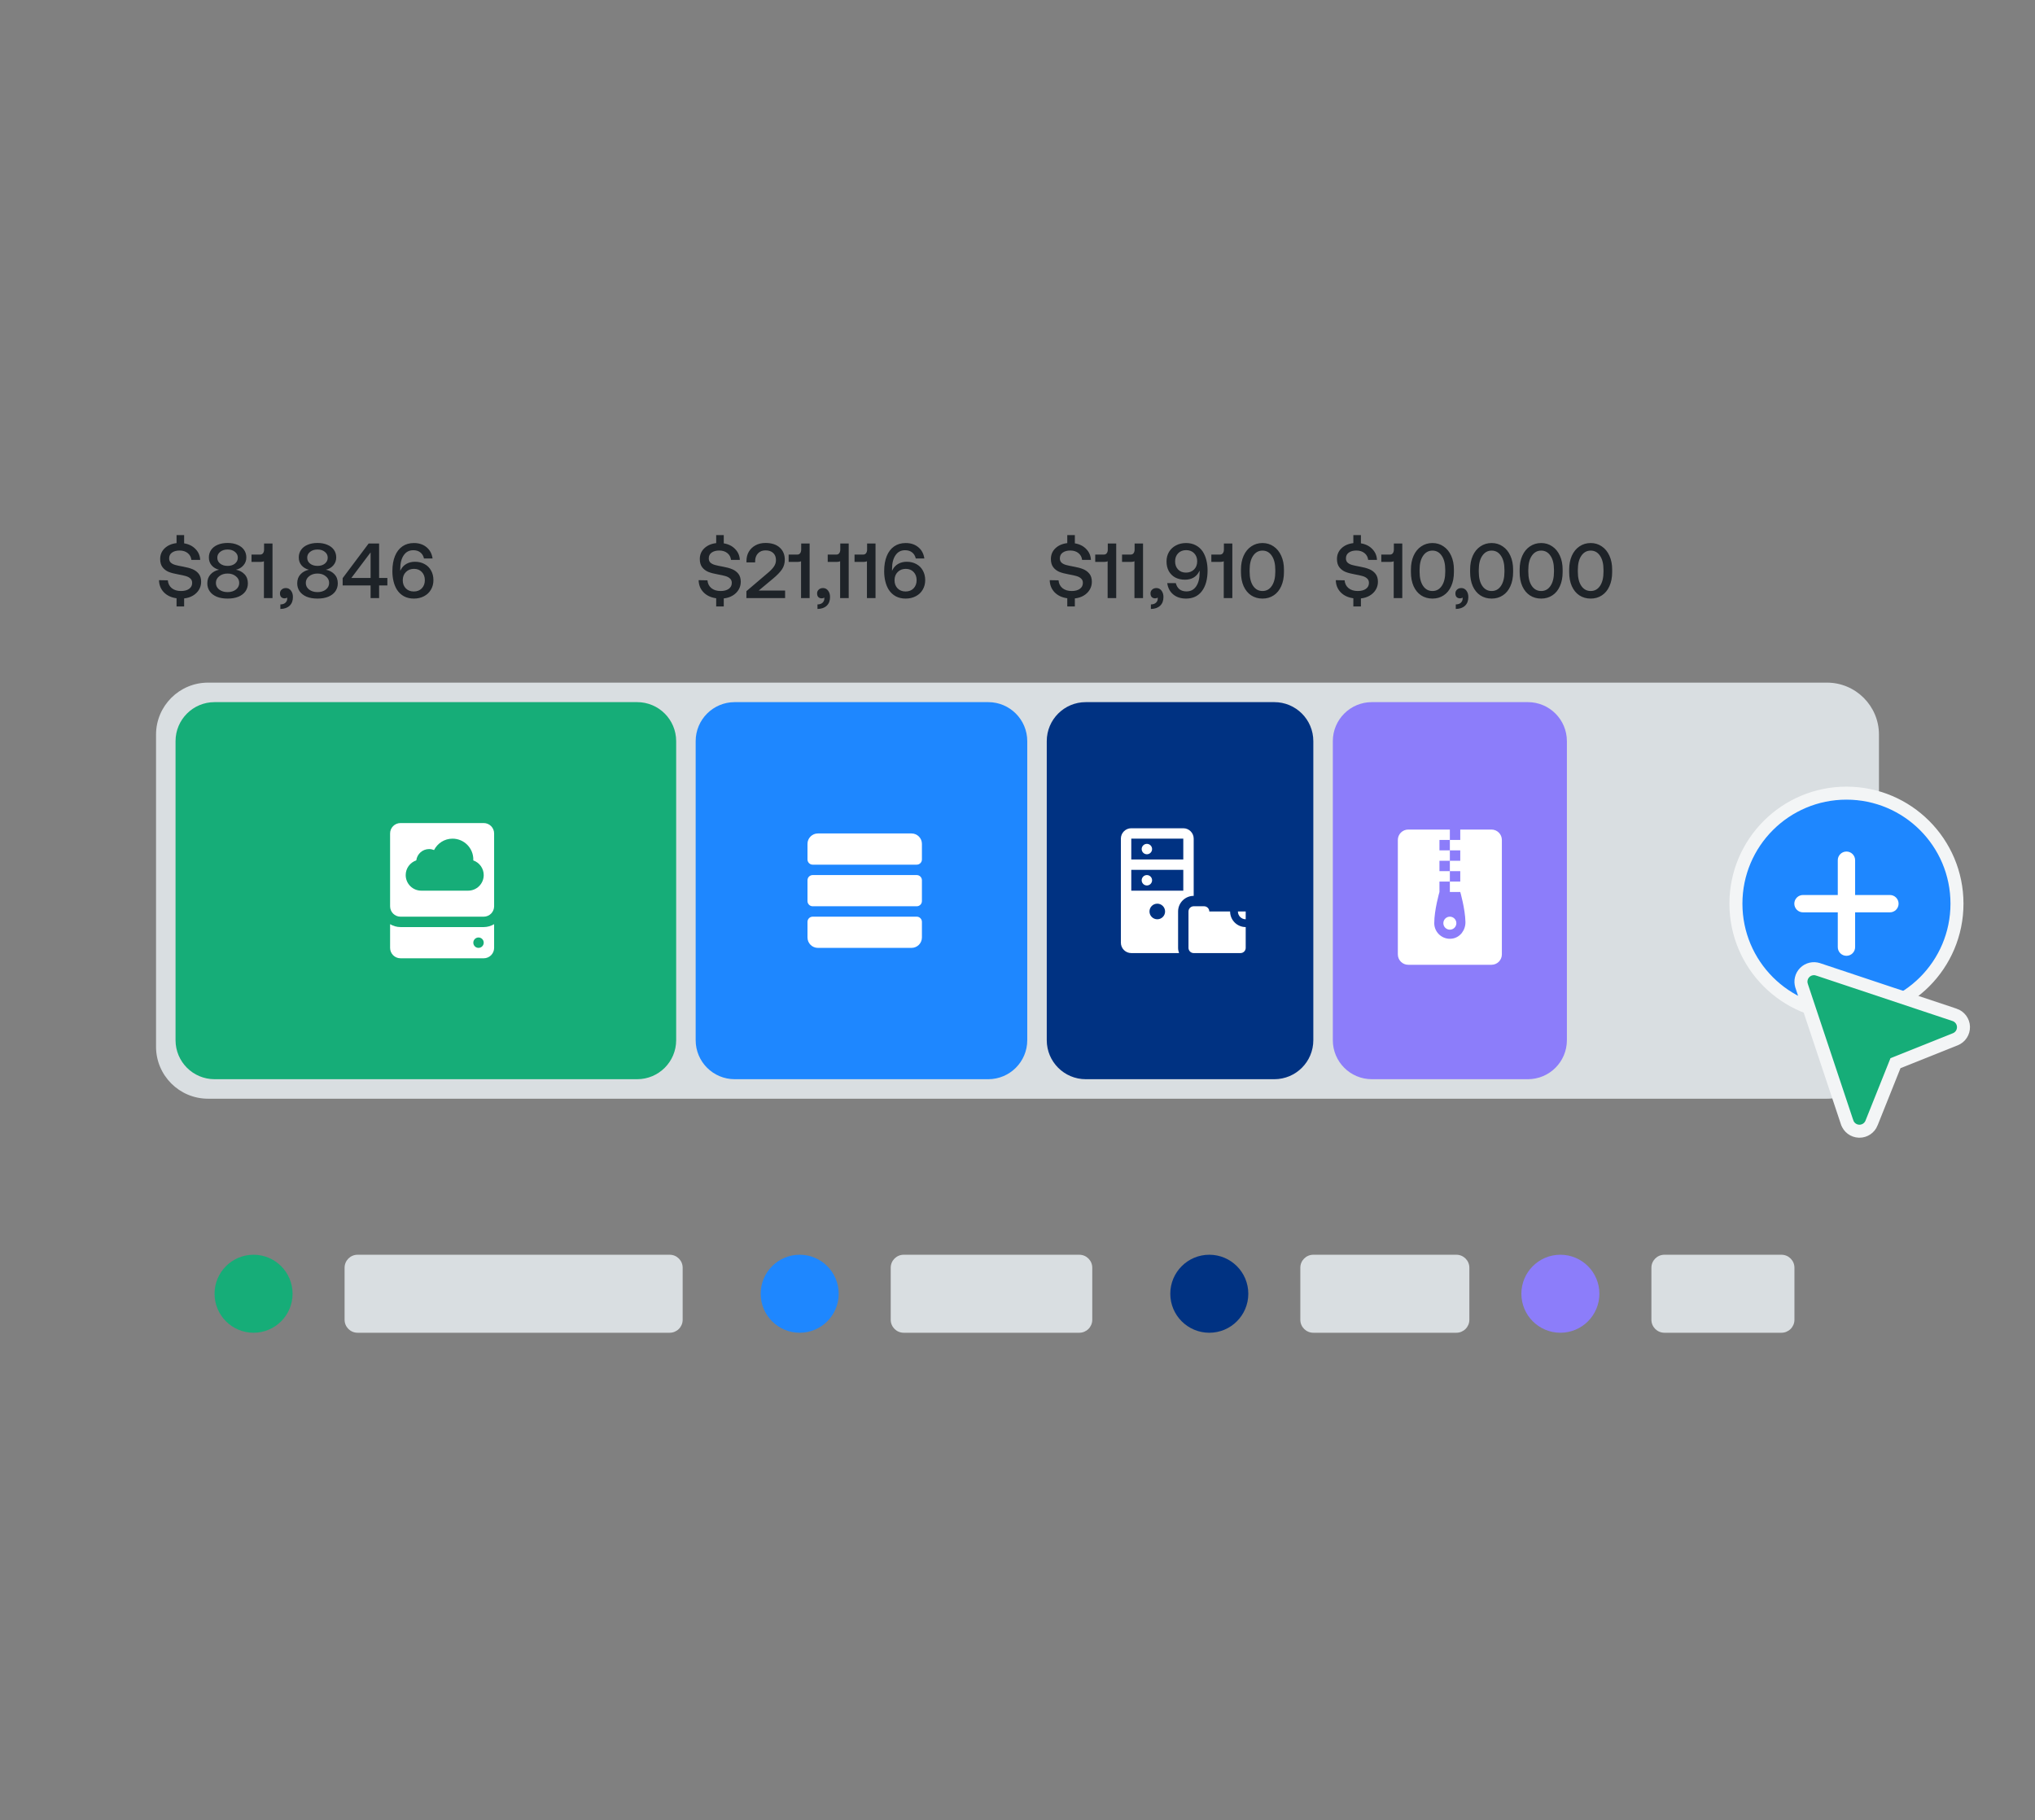 <svg width="313" height="280" viewBox="0 0 313 280" fill="none" xmlns="http://www.w3.org/2000/svg">
<rect x="0" y="0" width="313" height="280" fill="#808080" stroke="none"/>
<circle cx="39" cy="199" r="6" fill="#16AD78"/>
<path d="M53 195C53 193.895 53.895 193 55 193H103C104.105 193 105 193.895 105 195V203C105 204.105 104.105 205 103 205H55C53.895 205 53 204.105 53 203V195Z" fill="#D9DEE1"/>
<circle cx="123" cy="199" r="6" fill="#1E87FF"/>
<path d="M137 195C137 193.895 137.895 193 139 193H166C167.105 193 168 193.895 168 195V203C168 204.105 167.105 205 166 205H139C137.895 205 137 204.105 137 203V195Z" fill="#D9DEE1"/>
<circle cx="186" cy="199" r="6" fill="#003282"/>
<path d="M200 195C200 193.895 200.895 193 202 193H224C225.105 193 226 193.895 226 195V203C226 204.105 225.105 205 224 205H202C200.895 205 200 204.105 200 203V195Z" fill="#D9DEE1"/>
<circle cx="240" cy="199" r="6" fill="#8C7DFA"/>
<path d="M254 195C254 193.895 254.895 193 256 193H274C275.105 193 276 193.895 276 195V203C276 204.105 275.105 205 274 205H256C254.895 205 254 204.105 254 203V195Z" fill="#D9DEE1"/>
<path d="M24 113C24 108.582 27.582 105 32 105H281C285.418 105 289 108.582 289 113V161C289 165.418 285.418 169 281 169H32C27.582 169 24 165.418 24 161V113Z" fill="#D9DEE1"/>
<circle cx="284" cy="139" r="17" fill="#1E87FF" stroke="#F3F5F6" stroke-width="2"/>
<path d="M283.98 130.982C283.627 130.987 283.29 131.132 283.043 131.386C282.797 131.639 282.661 131.98 282.666 132.333V137.667H277.333C277.156 137.664 276.981 137.697 276.817 137.763C276.653 137.829 276.504 137.926 276.378 138.051C276.252 138.175 276.152 138.322 276.084 138.485C276.016 138.648 275.98 138.823 275.98 139C275.98 139.177 276.016 139.352 276.084 139.515C276.152 139.678 276.252 139.826 276.378 139.95C276.504 140.074 276.653 140.171 276.817 140.237C276.981 140.303 277.156 140.336 277.333 140.333H282.666V145.667C282.664 145.843 282.696 146.019 282.762 146.183C282.828 146.347 282.926 146.496 283.05 146.622C283.174 146.748 283.322 146.848 283.485 146.916C283.648 146.984 283.823 147.019 283.999 147.019C284.176 147.019 284.351 146.984 284.514 146.916C284.677 146.848 284.825 146.748 284.949 146.622C285.073 146.496 285.171 146.347 285.237 146.183C285.303 146.019 285.335 145.843 285.333 145.667V140.333H290.666C290.843 140.336 291.018 140.303 291.182 140.237C291.346 140.171 291.495 140.074 291.621 139.95C291.747 139.826 291.847 139.678 291.915 139.515C291.983 139.352 292.018 139.177 292.018 139C292.018 138.823 291.983 138.648 291.915 138.485C291.847 138.322 291.747 138.175 291.621 138.051C291.495 137.926 291.346 137.829 291.182 137.763C291.018 137.697 290.843 137.664 290.666 137.667H285.333V132.333C285.335 132.155 285.302 131.978 285.235 131.813C285.168 131.648 285.068 131.498 284.942 131.372C284.816 131.246 284.666 131.146 284.5 131.079C284.335 131.012 284.158 130.979 283.98 130.982Z" fill="white"/>
<path d="M300.633 156.102L300.632 156.102L279.633 149.102C279.633 149.102 279.633 149.102 279.632 149.102C279.632 149.102 279.632 149.102 279.632 149.102C278.912 148.862 278.12 149.051 277.586 149.586C277.05 150.122 276.864 150.914 277.102 151.631L277.102 151.631L277.102 151.632L284.102 172.632L284.103 172.633C284.366 173.421 285.089 173.965 285.919 173.998C285.962 174 285.995 174 285.999 174L286 174C286.816 174 287.551 173.504 287.857 172.745L287.857 172.743L291.539 163.539L300.743 159.857C301.524 159.545 302.023 158.779 302 157.942C301.975 157.102 301.427 156.368 300.633 156.102Z" fill="#16AD78" stroke="#F3F5F6" stroke-width="2"/>
<path d="M28.2 87.164C28.744 87.26 29.212 87.388 29.604 87.548C29.996 87.708 30.316 87.944 30.564 88.256C30.812 88.568 30.936 88.98 30.936 89.492C30.936 89.94 30.824 90.348 30.6 90.716C30.384 91.076 30.076 91.376 29.676 91.616C29.284 91.848 28.832 91.992 28.32 92.048V93.284H27.156V92.024C26.34 91.912 25.688 91.604 25.2 91.1C24.72 90.596 24.472 89.976 24.456 89.24L25.812 89.264C25.852 89.76 26.052 90.16 26.412 90.464C26.78 90.76 27.256 90.908 27.84 90.908C28.352 90.908 28.764 90.8 29.076 90.584C29.396 90.36 29.556 90.052 29.556 89.66C29.556 89.38 29.468 89.16 29.292 89C29.124 88.832 28.892 88.704 28.596 88.616C28.3 88.528 27.884 88.436 27.348 88.34C26.804 88.244 26.336 88.12 25.944 87.968C25.56 87.808 25.244 87.568 24.996 87.248C24.756 86.928 24.636 86.508 24.636 85.988C24.636 85.332 24.864 84.784 25.32 84.344C25.784 83.896 26.396 83.628 27.156 83.54V82.304H28.32V83.576C29.048 83.696 29.632 83.988 30.072 84.452C30.52 84.908 30.76 85.464 30.792 86.12H29.436C29.388 85.688 29.2 85.34 28.872 85.076C28.544 84.812 28.128 84.68 27.624 84.68C27.136 84.68 26.744 84.788 26.448 85.004C26.16 85.212 26.016 85.508 26.016 85.892C26.016 86.164 26.1 86.38 26.268 86.54C26.444 86.7 26.676 86.82 26.964 86.9C27.252 86.98 27.664 87.068 28.2 87.164ZM36.291 87.632C36.827 87.736 37.267 87.968 37.611 88.328C37.955 88.688 38.127 89.156 38.127 89.732C38.127 90.188 38.003 90.596 37.755 90.956C37.507 91.308 37.147 91.584 36.675 91.784C36.211 91.976 35.655 92.072 35.007 92.072C34.359 92.072 33.799 91.976 33.327 91.784C32.863 91.584 32.507 91.308 32.259 90.956C32.011 90.596 31.887 90.188 31.887 89.732C31.887 89.164 32.055 88.7 32.391 88.34C32.727 87.98 33.159 87.744 33.687 87.632C33.239 87.528 32.867 87.312 32.571 86.984C32.275 86.648 32.127 86.236 32.127 85.748C32.127 85.308 32.243 84.92 32.475 84.584C32.707 84.248 33.039 83.988 33.471 83.804C33.911 83.612 34.423 83.516 35.007 83.516C35.591 83.516 36.099 83.612 36.531 83.804C36.971 83.988 37.307 84.248 37.539 84.584C37.771 84.92 37.887 85.308 37.887 85.748C37.887 86.22 37.735 86.628 37.431 86.972C37.127 87.316 36.747 87.536 36.291 87.632ZM35.007 84.524C34.543 84.524 34.163 84.644 33.867 84.884C33.571 85.116 33.423 85.416 33.423 85.784C33.423 86.16 33.571 86.464 33.867 86.696C34.163 86.928 34.543 87.044 35.007 87.044C35.471 87.044 35.847 86.928 36.135 86.696C36.431 86.456 36.579 86.152 36.579 85.784C36.579 85.416 36.431 85.116 36.135 84.884C35.847 84.644 35.471 84.524 35.007 84.524ZM35.007 91.076C35.527 91.076 35.955 90.944 36.291 90.68C36.627 90.416 36.795 90.076 36.795 89.66C36.795 89.252 36.623 88.912 36.279 88.64C35.943 88.36 35.519 88.22 35.007 88.22C34.487 88.22 34.055 88.36 33.711 88.64C33.375 88.912 33.207 89.252 33.207 89.66C33.207 90.076 33.375 90.416 33.711 90.68C34.055 90.944 34.487 91.076 35.007 91.076ZM41.913 83.6V92H40.593V86.324C40.473 86.396 40.297 86.432 40.065 86.432H38.685V85.304H40.005C40.205 85.304 40.357 85.232 40.461 85.088C40.565 84.944 40.617 84.756 40.617 84.524V83.6H41.913ZM43.974 90.452C44.294 90.452 44.554 90.584 44.754 90.848C44.954 91.112 45.054 91.44 45.054 91.832C45.054 92.408 44.882 92.856 44.538 93.176C44.194 93.496 43.722 93.66 43.122 93.668V92.972C43.474 92.964 43.738 92.872 43.914 92.696C44.09 92.52 44.178 92.312 44.178 92.072C44.178 92 44.174 91.948 44.166 91.916C44.062 91.996 43.93 92.036 43.77 92.036C43.562 92.036 43.39 91.972 43.254 91.844C43.126 91.708 43.062 91.516 43.062 91.268C43.062 91.036 43.146 90.844 43.314 90.692C43.482 90.532 43.702 90.452 43.974 90.452ZM50.119 87.632C50.655 87.736 51.095 87.968 51.439 88.328C51.783 88.688 51.955 89.156 51.955 89.732C51.955 90.188 51.831 90.596 51.583 90.956C51.335 91.308 50.975 91.584 50.503 91.784C50.039 91.976 49.483 92.072 48.835 92.072C48.187 92.072 47.627 91.976 47.155 91.784C46.691 91.584 46.335 91.308 46.087 90.956C45.839 90.596 45.715 90.188 45.715 89.732C45.715 89.164 45.883 88.7 46.219 88.34C46.555 87.98 46.987 87.744 47.515 87.632C47.067 87.528 46.695 87.312 46.399 86.984C46.103 86.648 45.955 86.236 45.955 85.748C45.955 85.308 46.071 84.92 46.303 84.584C46.535 84.248 46.867 83.988 47.299 83.804C47.739 83.612 48.251 83.516 48.835 83.516C49.419 83.516 49.927 83.612 50.359 83.804C50.799 83.988 51.135 84.248 51.367 84.584C51.599 84.92 51.715 85.308 51.715 85.748C51.715 86.22 51.563 86.628 51.259 86.972C50.955 87.316 50.575 87.536 50.119 87.632ZM48.835 84.524C48.371 84.524 47.991 84.644 47.695 84.884C47.399 85.116 47.251 85.416 47.251 85.784C47.251 86.16 47.399 86.464 47.695 86.696C47.991 86.928 48.371 87.044 48.835 87.044C49.299 87.044 49.675 86.928 49.963 86.696C50.259 86.456 50.407 86.152 50.407 85.784C50.407 85.416 50.259 85.116 49.963 84.884C49.675 84.644 49.299 84.524 48.835 84.524ZM48.835 91.076C49.355 91.076 49.783 90.944 50.119 90.68C50.455 90.416 50.623 90.076 50.623 89.66C50.623 89.252 50.451 88.912 50.107 88.64C49.771 88.36 49.347 88.22 48.835 88.22C48.315 88.22 47.883 88.36 47.539 88.64C47.203 88.912 47.035 89.252 47.035 89.66C47.035 90.076 47.203 90.416 47.539 90.68C47.883 90.944 48.315 91.076 48.835 91.076ZM52.705 88.928L56.701 83.6H58.309V88.904H59.581V90.056H58.309V92H57.001V90.056H52.705V88.928ZM54.037 88.904H57.001V84.968L54.037 88.904ZM61.06 90.716C60.828 90.348 60.652 89.92 60.532 89.432C60.412 88.944 60.352 88.42 60.352 87.86C60.352 86.956 60.484 86.18 60.748 85.532C61.012 84.884 61.392 84.388 61.888 84.044C62.384 83.7 62.976 83.528 63.664 83.528C64.44 83.528 65.084 83.74 65.596 84.164C66.116 84.588 66.428 85.168 66.532 85.904H65.212C65.124 85.504 64.936 85.192 64.648 84.968C64.368 84.744 64.008 84.632 63.568 84.632C62.936 84.632 62.444 84.892 62.092 85.412C61.74 85.924 61.564 86.62 61.564 87.5V87.824C61.572 87.808 61.58 87.784 61.588 87.752C61.604 87.712 61.628 87.668 61.66 87.62C61.852 87.244 62.136 86.948 62.512 86.732C62.896 86.516 63.336 86.408 63.832 86.408C64.384 86.408 64.876 86.528 65.308 86.768C65.74 87 66.072 87.332 66.304 87.764C66.544 88.188 66.664 88.68 66.664 89.24C66.664 89.784 66.536 90.272 66.28 90.704C66.032 91.136 65.676 91.472 65.212 91.712C64.756 91.952 64.236 92.072 63.652 92.072C63.084 92.072 62.58 91.956 62.14 91.724C61.7 91.484 61.34 91.148 61.06 90.716ZM65.344 89.24C65.344 88.728 65.192 88.312 64.888 87.992C64.584 87.664 64.18 87.5 63.676 87.5C63.164 87.5 62.748 87.664 62.428 87.992C62.108 88.312 61.948 88.732 61.948 89.252C61.948 89.764 62.104 90.18 62.416 90.5C62.728 90.82 63.136 90.98 63.64 90.98C64.152 90.98 64.564 90.82 64.876 90.5C65.188 90.172 65.344 89.752 65.344 89.24Z" fill="#1E2328"/>
<path d="M111.2 87.164C111.744 87.26 112.212 87.388 112.604 87.548C112.996 87.708 113.316 87.944 113.564 88.256C113.812 88.568 113.936 88.98 113.936 89.492C113.936 89.94 113.824 90.348 113.6 90.716C113.384 91.076 113.076 91.376 112.676 91.616C112.284 91.848 111.832 91.992 111.32 92.048V93.284H110.156V92.024C109.34 91.912 108.688 91.604 108.2 91.1C107.72 90.596 107.472 89.976 107.456 89.24L108.812 89.264C108.852 89.76 109.052 90.16 109.412 90.464C109.78 90.76 110.256 90.908 110.84 90.908C111.352 90.908 111.764 90.8 112.076 90.584C112.396 90.36 112.556 90.052 112.556 89.66C112.556 89.38 112.468 89.16 112.292 89C112.124 88.832 111.892 88.704 111.596 88.616C111.3 88.528 110.884 88.436 110.348 88.34C109.804 88.244 109.336 88.12 108.944 87.968C108.56 87.808 108.244 87.568 107.996 87.248C107.756 86.928 107.636 86.508 107.636 85.988C107.636 85.332 107.864 84.784 108.32 84.344C108.784 83.896 109.396 83.628 110.156 83.54V82.304H111.32V83.576C112.048 83.696 112.632 83.988 113.072 84.452C113.52 84.908 113.76 85.464 113.792 86.12H112.436C112.388 85.688 112.2 85.34 111.872 85.076C111.544 84.812 111.128 84.68 110.624 84.68C110.136 84.68 109.744 84.788 109.448 85.004C109.16 85.212 109.016 85.508 109.016 85.892C109.016 86.164 109.1 86.38 109.268 86.54C109.444 86.7 109.676 86.82 109.964 86.9C110.252 86.98 110.664 87.068 111.2 87.164ZM118.031 88.184C118.471 87.824 118.799 87.488 119.015 87.176C119.239 86.864 119.351 86.524 119.351 86.156C119.351 85.684 119.207 85.316 118.919 85.052C118.631 84.788 118.239 84.656 117.743 84.656C117.263 84.656 116.875 84.812 116.579 85.124C116.291 85.428 116.147 85.836 116.147 86.348V86.504H114.815V86.276C114.815 85.748 114.935 85.276 115.175 84.86C115.423 84.444 115.767 84.116 116.207 83.876C116.647 83.636 117.159 83.516 117.743 83.516C118.679 83.516 119.407 83.752 119.927 84.224C120.447 84.688 120.707 85.312 120.707 86.096C120.707 86.664 120.559 87.164 120.263 87.596C119.967 88.02 119.523 88.48 118.931 88.976L116.699 90.836H120.755V92H114.803V90.932L118.031 88.184ZM124.527 83.6V92H123.207V86.324C123.087 86.396 122.911 86.432 122.679 86.432H121.299V85.304H122.619C122.819 85.304 122.971 85.232 123.075 85.088C123.179 84.944 123.231 84.756 123.231 84.524V83.6H124.527ZM126.588 90.452C126.908 90.452 127.168 90.584 127.368 90.848C127.568 91.112 127.668 91.44 127.668 91.832C127.668 92.408 127.496 92.856 127.152 93.176C126.808 93.496 126.336 93.66 125.736 93.668V92.972C126.088 92.964 126.352 92.872 126.528 92.696C126.704 92.52 126.792 92.312 126.792 92.072C126.792 92 126.788 91.948 126.78 91.916C126.676 91.996 126.544 92.036 126.384 92.036C126.176 92.036 126.004 91.972 125.868 91.844C125.74 91.708 125.676 91.516 125.676 91.268C125.676 91.036 125.76 90.844 125.928 90.692C126.096 90.532 126.316 90.452 126.588 90.452ZM130.538 83.6V92H129.218V86.324C129.098 86.396 128.922 86.432 128.69 86.432H127.31V85.304H128.63C128.83 85.304 128.982 85.232 129.086 85.088C129.19 84.944 129.242 84.756 129.242 84.524V83.6H130.538ZM134.663 83.6V92H133.343V86.324C133.223 86.396 133.047 86.432 132.815 86.432H131.435V85.304H132.755C132.955 85.304 133.107 85.232 133.211 85.088C133.315 84.944 133.367 84.756 133.367 84.524V83.6H134.663ZM136.7 90.716C136.468 90.348 136.292 89.92 136.172 89.432C136.052 88.944 135.992 88.42 135.992 87.86C135.992 86.956 136.124 86.18 136.388 85.532C136.652 84.884 137.032 84.388 137.528 84.044C138.024 83.7 138.616 83.528 139.304 83.528C140.08 83.528 140.724 83.74 141.236 84.164C141.756 84.588 142.068 85.168 142.172 85.904H140.852C140.764 85.504 140.576 85.192 140.288 84.968C140.008 84.744 139.648 84.632 139.208 84.632C138.576 84.632 138.084 84.892 137.732 85.412C137.38 85.924 137.204 86.62 137.204 87.5V87.824C137.212 87.808 137.22 87.784 137.228 87.752C137.244 87.712 137.268 87.668 137.3 87.62C137.492 87.244 137.776 86.948 138.152 86.732C138.536 86.516 138.976 86.408 139.472 86.408C140.024 86.408 140.516 86.528 140.948 86.768C141.38 87 141.712 87.332 141.944 87.764C142.184 88.188 142.304 88.68 142.304 89.24C142.304 89.784 142.176 90.272 141.92 90.704C141.672 91.136 141.316 91.472 140.852 91.712C140.396 91.952 139.876 92.072 139.292 92.072C138.724 92.072 138.22 91.956 137.78 91.724C137.34 91.484 136.98 91.148 136.7 90.716ZM140.984 89.24C140.984 88.728 140.832 88.312 140.528 87.992C140.224 87.664 139.82 87.5 139.316 87.5C138.804 87.5 138.388 87.664 138.068 87.992C137.748 88.312 137.588 88.732 137.588 89.252C137.588 89.764 137.744 90.18 138.056 90.5C138.368 90.82 138.776 90.98 139.28 90.98C139.792 90.98 140.204 90.82 140.516 90.5C140.828 90.172 140.984 89.752 140.984 89.24Z" fill="#1E2328"/>
<path d="M165.2 87.164C165.744 87.26 166.212 87.388 166.604 87.548C166.996 87.708 167.316 87.944 167.564 88.256C167.812 88.568 167.936 88.98 167.936 89.492C167.936 89.94 167.824 90.348 167.6 90.716C167.384 91.076 167.076 91.376 166.676 91.616C166.284 91.848 165.832 91.992 165.32 92.048V93.284H164.156V92.024C163.34 91.912 162.688 91.604 162.2 91.1C161.72 90.596 161.472 89.976 161.456 89.24L162.812 89.264C162.852 89.76 163.052 90.16 163.412 90.464C163.78 90.76 164.256 90.908 164.84 90.908C165.352 90.908 165.764 90.8 166.076 90.584C166.396 90.36 166.556 90.052 166.556 89.66C166.556 89.38 166.468 89.16 166.292 89C166.124 88.832 165.892 88.704 165.596 88.616C165.3 88.528 164.884 88.436 164.348 88.34C163.804 88.244 163.336 88.12 162.944 87.968C162.56 87.808 162.244 87.568 161.996 87.248C161.756 86.928 161.636 86.508 161.636 85.988C161.636 85.332 161.864 84.784 162.32 84.344C162.784 83.896 163.396 83.628 164.156 83.54V82.304H165.32V83.576C166.048 83.696 166.632 83.988 167.072 84.452C167.52 84.908 167.76 85.464 167.792 86.12H166.436C166.388 85.688 166.2 85.34 165.872 85.076C165.544 84.812 165.128 84.68 164.624 84.68C164.136 84.68 163.744 84.788 163.448 85.004C163.16 85.212 163.016 85.508 163.016 85.892C163.016 86.164 163.1 86.38 163.268 86.54C163.444 86.7 163.676 86.82 163.964 86.9C164.252 86.98 164.664 87.068 165.2 87.164ZM171.683 83.6V92H170.363V86.324C170.243 86.396 170.067 86.432 169.835 86.432H168.455V85.304H169.775C169.975 85.304 170.127 85.232 170.231 85.088C170.335 84.944 170.387 84.756 170.387 84.524V83.6H171.683ZM175.808 83.6V92H174.488V86.324C174.368 86.396 174.192 86.432 173.96 86.432H172.58V85.304H173.9C174.1 85.304 174.252 85.232 174.356 85.088C174.46 84.944 174.512 84.756 174.512 84.524V83.6H175.808ZM177.869 90.452C178.189 90.452 178.449 90.584 178.649 90.848C178.849 91.112 178.949 91.44 178.949 91.832C178.949 92.408 178.777 92.856 178.433 93.176C178.089 93.496 177.617 93.66 177.017 93.668V92.972C177.369 92.964 177.633 92.872 177.809 92.696C177.985 92.52 178.073 92.312 178.073 92.072C178.073 92 178.069 91.948 178.061 91.916C177.957 91.996 177.825 92.036 177.665 92.036C177.457 92.036 177.285 91.972 177.149 91.844C177.021 91.708 176.957 91.516 176.957 91.268C176.957 91.036 177.041 90.844 177.209 90.692C177.377 90.532 177.597 90.452 177.869 90.452ZM184.99 84.836C185.23 85.204 185.414 85.636 185.542 86.132C185.67 86.628 185.734 87.164 185.734 87.74C185.734 89.1 185.442 90.164 184.858 90.932C184.282 91.692 183.47 92.072 182.422 92.072C181.622 92.072 180.966 91.86 180.454 91.436C179.942 91.012 179.634 90.432 179.53 89.696H180.85C180.946 90.088 181.13 90.4 181.402 90.632C181.682 90.856 182.046 90.968 182.494 90.968C183.134 90.968 183.63 90.708 183.982 90.188C184.334 89.668 184.51 88.968 184.51 88.088V87.764C184.438 87.908 184.394 87.992 184.378 88.016C184.186 88.376 183.906 88.66 183.538 88.868C183.17 89.068 182.742 89.168 182.254 89.168C181.694 89.168 181.198 89.056 180.766 88.832C180.342 88.6 180.01 88.272 179.77 87.848C179.538 87.424 179.422 86.928 179.422 86.36C179.422 85.816 179.546 85.332 179.794 84.908C180.05 84.476 180.406 84.14 180.862 83.9C181.318 83.652 181.842 83.528 182.434 83.528C182.994 83.528 183.49 83.644 183.922 83.876C184.354 84.1 184.71 84.42 184.99 84.836ZM180.742 86.348C180.742 86.86 180.894 87.276 181.198 87.596C181.502 87.916 181.906 88.076 182.41 88.076C182.922 88.076 183.338 87.916 183.658 87.596C183.978 87.276 184.138 86.856 184.138 86.336C184.138 85.832 183.982 85.42 183.67 85.1C183.358 84.78 182.95 84.62 182.446 84.62C181.934 84.62 181.522 84.78 181.21 85.1C180.898 85.42 180.742 85.836 180.742 86.348ZM189.542 83.6V92H188.222V86.324C188.102 86.396 187.926 86.432 187.694 86.432H186.314V85.304H187.634C187.834 85.304 187.986 85.232 188.09 85.088C188.194 84.944 188.246 84.756 188.246 84.524V83.6H189.542ZM190.871 87.608C190.871 86.808 191.007 86.1 191.279 85.484C191.559 84.86 191.951 84.38 192.455 84.044C192.959 83.7 193.535 83.528 194.183 83.528C194.823 83.528 195.391 83.7 195.887 84.044C196.391 84.38 196.783 84.86 197.063 85.484C197.343 86.1 197.483 86.808 197.483 87.608V87.992C197.483 88.824 197.343 89.548 197.063 90.164C196.791 90.78 196.403 91.252 195.899 91.58C195.403 91.908 194.831 92.072 194.183 92.072C193.527 92.072 192.947 91.908 192.443 91.58C191.947 91.252 191.559 90.78 191.279 90.164C191.007 89.548 190.871 88.824 190.871 87.992V87.608ZM196.151 87.656C196.151 86.728 195.971 86.004 195.611 85.484C195.259 84.956 194.783 84.692 194.183 84.692C193.583 84.692 193.103 84.956 192.743 85.484C192.383 86.004 192.203 86.728 192.203 87.656V87.944C192.203 88.872 192.383 89.6 192.743 90.128C193.103 90.648 193.583 90.908 194.183 90.908C194.783 90.908 195.259 90.648 195.611 90.128C195.971 89.6 196.151 88.872 196.151 87.944V87.656Z" fill="#1E2328"/>
<path d="M209.2 87.164C209.744 87.26 210.212 87.388 210.604 87.548C210.996 87.708 211.316 87.944 211.564 88.256C211.812 88.568 211.936 88.98 211.936 89.492C211.936 89.94 211.824 90.348 211.6 90.716C211.384 91.076 211.076 91.376 210.676 91.616C210.284 91.848 209.832 91.992 209.32 92.048V93.284H208.156V92.024C207.34 91.912 206.688 91.604 206.2 91.1C205.72 90.596 205.472 89.976 205.456 89.24L206.812 89.264C206.852 89.76 207.052 90.16 207.412 90.464C207.78 90.76 208.256 90.908 208.84 90.908C209.352 90.908 209.764 90.8 210.076 90.584C210.396 90.36 210.556 90.052 210.556 89.66C210.556 89.38 210.468 89.16 210.292 89C210.124 88.832 209.892 88.704 209.596 88.616C209.3 88.528 208.884 88.436 208.348 88.34C207.804 88.244 207.336 88.12 206.944 87.968C206.56 87.808 206.244 87.568 205.996 87.248C205.756 86.928 205.636 86.508 205.636 85.988C205.636 85.332 205.864 84.784 206.32 84.344C206.784 83.896 207.396 83.628 208.156 83.54V82.304H209.32V83.576C210.048 83.696 210.632 83.988 211.072 84.452C211.52 84.908 211.76 85.464 211.792 86.12H210.436C210.388 85.688 210.2 85.34 209.872 85.076C209.544 84.812 209.128 84.68 208.624 84.68C208.136 84.68 207.744 84.788 207.448 85.004C207.16 85.212 207.016 85.508 207.016 85.892C207.016 86.164 207.1 86.38 207.268 86.54C207.444 86.7 207.676 86.82 207.964 86.9C208.252 86.98 208.664 87.068 209.2 87.164ZM215.683 83.6V92H214.363V86.324C214.243 86.396 214.067 86.432 213.835 86.432H212.455V85.304H213.775C213.975 85.304 214.127 85.232 214.231 85.088C214.335 84.944 214.387 84.756 214.387 84.524V83.6H215.683ZM217.012 87.608C217.012 86.808 217.148 86.1 217.42 85.484C217.7 84.86 218.092 84.38 218.596 84.044C219.1 83.7 219.676 83.528 220.324 83.528C220.964 83.528 221.532 83.7 222.028 84.044C222.532 84.38 222.924 84.86 223.204 85.484C223.484 86.1 223.624 86.808 223.624 87.608V87.992C223.624 88.824 223.484 89.548 223.204 90.164C222.932 90.78 222.544 91.252 222.04 91.58C221.544 91.908 220.972 92.072 220.324 92.072C219.668 92.072 219.088 91.908 218.584 91.58C218.088 91.252 217.7 90.78 217.42 90.164C217.148 89.548 217.012 88.824 217.012 87.992V87.608ZM222.292 87.656C222.292 86.728 222.112 86.004 221.752 85.484C221.4 84.956 220.924 84.692 220.324 84.692C219.724 84.692 219.244 84.956 218.884 85.484C218.524 86.004 218.344 86.728 218.344 87.656V87.944C218.344 88.872 218.524 89.6 218.884 90.128C219.244 90.648 219.724 90.908 220.324 90.908C220.924 90.908 221.4 90.648 221.752 90.128C222.112 89.6 222.292 88.872 222.292 87.944V87.656ZM224.763 90.452C225.083 90.452 225.343 90.584 225.543 90.848C225.743 91.112 225.843 91.44 225.843 91.832C225.843 92.408 225.671 92.856 225.327 93.176C224.983 93.496 224.511 93.66 223.911 93.668V92.972C224.263 92.964 224.527 92.872 224.703 92.696C224.879 92.52 224.967 92.312 224.967 92.072C224.967 92 224.963 91.948 224.955 91.916C224.851 91.996 224.719 92.036 224.559 92.036C224.351 92.036 224.179 91.972 224.043 91.844C223.915 91.708 223.851 91.516 223.851 91.268C223.851 91.036 223.935 90.844 224.103 90.692C224.271 90.532 224.491 90.452 224.763 90.452ZM226.117 87.608C226.117 86.808 226.253 86.1 226.525 85.484C226.805 84.86 227.197 84.38 227.701 84.044C228.205 83.7 228.781 83.528 229.429 83.528C230.069 83.528 230.637 83.7 231.133 84.044C231.637 84.38 232.029 84.86 232.309 85.484C232.589 86.1 232.729 86.808 232.729 87.608V87.992C232.729 88.824 232.589 89.548 232.309 90.164C232.037 90.78 231.649 91.252 231.145 91.58C230.649 91.908 230.077 92.072 229.429 92.072C228.773 92.072 228.193 91.908 227.689 91.58C227.193 91.252 226.805 90.78 226.525 90.164C226.253 89.548 226.117 88.824 226.117 87.992V87.608ZM231.397 87.656C231.397 86.728 231.217 86.004 230.857 85.484C230.505 84.956 230.029 84.692 229.429 84.692C228.829 84.692 228.349 84.956 227.989 85.484C227.629 86.004 227.449 86.728 227.449 87.656V87.944C227.449 88.872 227.629 89.6 227.989 90.128C228.349 90.648 228.829 90.908 229.429 90.908C230.029 90.908 230.505 90.648 230.857 90.128C231.217 89.6 231.397 88.872 231.397 87.944V87.656ZM233.734 87.608C233.734 86.808 233.87 86.1 234.142 85.484C234.422 84.86 234.814 84.38 235.318 84.044C235.822 83.7 236.398 83.528 237.046 83.528C237.686 83.528 238.254 83.7 238.75 84.044C239.254 84.38 239.646 84.86 239.926 85.484C240.206 86.1 240.346 86.808 240.346 87.608V87.992C240.346 88.824 240.206 89.548 239.926 90.164C239.654 90.78 239.266 91.252 238.762 91.58C238.266 91.908 237.694 92.072 237.046 92.072C236.39 92.072 235.81 91.908 235.306 91.58C234.81 91.252 234.422 90.78 234.142 90.164C233.87 89.548 233.734 88.824 233.734 87.992V87.608ZM239.014 87.656C239.014 86.728 238.834 86.004 238.474 85.484C238.122 84.956 237.646 84.692 237.046 84.692C236.446 84.692 235.966 84.956 235.606 85.484C235.246 86.004 235.066 86.728 235.066 87.656V87.944C235.066 88.872 235.246 89.6 235.606 90.128C235.966 90.648 236.446 90.908 237.046 90.908C237.646 90.908 238.122 90.648 238.474 90.128C238.834 89.6 239.014 88.872 239.014 87.944V87.656ZM241.352 87.608C241.352 86.808 241.488 86.1 241.76 85.484C242.04 84.86 242.432 84.38 242.936 84.044C243.44 83.7 244.016 83.528 244.664 83.528C245.304 83.528 245.872 83.7 246.368 84.044C246.872 84.38 247.264 84.86 247.544 85.484C247.824 86.1 247.964 86.808 247.964 87.608V87.992C247.964 88.824 247.824 89.548 247.544 90.164C247.272 90.78 246.884 91.252 246.38 91.58C245.884 91.908 245.312 92.072 244.664 92.072C244.008 92.072 243.428 91.908 242.924 91.58C242.428 91.252 242.04 90.78 241.76 90.164C241.488 89.548 241.352 88.824 241.352 87.992V87.608ZM246.632 87.656C246.632 86.728 246.452 86.004 246.092 85.484C245.74 84.956 245.264 84.692 244.664 84.692C244.064 84.692 243.584 84.956 243.224 85.484C242.864 86.004 242.684 86.728 242.684 87.656V87.944C242.684 88.872 242.864 89.6 243.224 90.128C243.584 90.648 244.064 90.908 244.664 90.908C245.264 90.908 245.74 90.648 246.092 90.128C246.452 89.6 246.632 88.872 246.632 87.944V87.656Z" fill="#1E2328"/>
<path d="M27 114C27 110.686 29.686 108 33 108H98C101.314 108 104 110.686 104 114V160C104 163.314 101.314 166 98 166H33C29.686 166 27 163.314 27 160V114Z" fill="#16AD78"/>
<path d="M61.6 126.6C60.716 126.6 60 127.316 60 128.2V139.4C60 140.284 60.716 141 61.6 141H74.4C75.284 141 76 140.284 76 139.4V128.2C76 127.316 75.284 126.6 74.4 126.6H61.6ZM69.6 129C71.367 129 72.8 130.433 72.8 132.2C72.8 132.249 72.788 132.294 72.786 132.342C73.724 132.669 74.4 133.551 74.4 134.6C74.4 135.926 73.326 137 72 137H64.8C63.474 137 62.4 135.926 62.4 134.6C62.4 133.547 63.083 132.662 64.027 132.339C64.155 131.359 64.985 130.6 66 130.6C66.27 130.6 66.526 130.655 66.761 130.752C67.29 129.716 68.357 129 69.6 129ZM60 142.155V145.8C60 146.684 60.716 147.4 61.6 147.4H74.4C75.284 147.4 76 146.684 76 145.8V142.155C75.527 142.43 74.986 142.6 74.4 142.6H61.6C61.014 142.6 60.473 142.43 60 142.155ZM73.6 144.2C74.042 144.2 74.4 144.558 74.4 145C74.4 145.442 74.042 145.8 73.6 145.8C73.158 145.8 72.8 145.442 72.8 145C72.8 144.558 73.158 144.2 73.6 144.2Z" fill="white"/>
<path d="M107 114C107 110.686 109.686 108 113 108H152C155.314 108 158 110.686 158 114V160C158 163.314 155.314 166 152 166H113C109.686 166 107 163.314 107 160V114Z" fill="#1E87FF"/>
<path d="M125.799 128.2C124.915 128.2 124.199 128.916 124.199 129.8V132.2C124.199 132.642 124.558 133 124.999 133H140.999C141.441 133 141.799 132.642 141.799 132.2V129.8C141.799 128.916 141.083 128.2 140.199 128.2H125.799ZM124.999 134.6C124.558 134.6 124.199 134.958 124.199 135.4V138.6C124.199 139.042 124.558 139.4 124.999 139.4H140.999C141.441 139.4 141.799 139.042 141.799 138.6V135.4C141.799 134.958 141.441 134.6 140.999 134.6H124.999ZM124.999 141C124.558 141 124.199 141.358 124.199 141.8V144.2C124.199 145.084 124.915 145.8 125.799 145.8H140.199C141.083 145.8 141.799 145.084 141.799 144.2V141.8C141.799 141.358 141.441 141 140.999 141H124.999Z" fill="white"/>
<path d="M161 114C161 110.686 163.686 108 167 108H196C199.314 108 202 110.686 202 114V160C202 163.314 199.314 166 196 166H167C163.686 166 161 163.314 161 160V114Z" fill="#003282"/>
<path d="M174 127.4C173.116 127.4 172.4 128.116 172.4 129V145C172.4 145.884 173.116 146.6 174 146.6H181.347C181.258 146.349 181.2 146.082 181.2 145.8V140.2C181.2 138.877 182.277 137.8 183.6 137.8V129C183.6 128.116 182.884 127.4 182 127.4H174ZM174 129H182V132.2H174V129ZM176.4 129.8C176.188 129.8 175.985 129.884 175.835 130.034C175.685 130.184 175.6 130.388 175.6 130.6C175.6 130.812 175.685 131.016 175.835 131.166C175.985 131.316 176.188 131.4 176.4 131.4C176.613 131.4 176.816 131.316 176.966 131.166C177.116 131.016 177.2 130.812 177.2 130.6C177.2 130.388 177.116 130.184 176.966 130.034C176.816 129.884 176.613 129.8 176.4 129.8ZM174 133.8H182V137H174V133.8ZM176.4 134.6C176.188 134.6 175.985 134.684 175.835 134.834C175.685 134.984 175.6 135.188 175.6 135.4C175.6 135.612 175.685 135.816 175.835 135.966C175.985 136.116 176.188 136.2 176.4 136.2C176.613 136.2 176.816 136.116 176.966 135.966C177.116 135.816 177.2 135.612 177.2 135.4C177.2 135.188 177.116 134.984 176.966 134.834C176.816 134.684 176.613 134.6 176.4 134.6ZM178 139C178.663 139 179.2 139.538 179.2 140.2C179.2 140.862 178.663 141.4 178 141.4C177.338 141.4 176.8 140.862 176.8 140.2C176.8 139.538 177.338 139 178 139ZM183.6 139.4C183.159 139.4 182.8 139.758 182.8 140.2V145.8C182.8 146.242 183.159 146.6 183.6 146.6H190.8C191.242 146.6 191.6 146.242 191.6 145.8V142.6C190.275 142.6 189.2 141.526 189.2 140.2H186C186 139.758 185.642 139.4 185.2 139.4H183.6ZM190.4 140.2C190.4 140.862 190.938 141.4 191.6 141.4V140.2H190.4Z" fill="white"/>
<path d="M205 114C205 110.686 207.686 108 211 108H235C238.314 108 241 110.686 241 114V160C241 163.314 238.314 166 235 166H211C207.686 166 205 163.314 205 160V114Z" fill="#8C7DFA"/>
<path d="M216.6 127.6C215.716 127.6 215 128.316 215 129.2V146.8C215 147.684 215.716 148.4 216.6 148.4H229.4C230.284 148.4 231 147.684 231 146.8V129.2C231 128.316 230.284 127.6 229.4 127.6H224.6V129.2H223V130.8H224.6V132.4H223V134H224.6V135.6H223V137.2H224.6C224.6 137.2 225.349 139.781 225.397 141.802C225.426 143.042 224.604 144.184 223.378 144.372C221.889 144.6 220.6 143.447 220.6 142C220.6 139.954 221.4 137.2 221.4 137.2V135.6H223V134H221.4V132.4H223V130.8H221.4V129.2H223V127.6H216.6ZM223 141C222.735 141 222.48 141.105 222.293 141.293C222.105 141.481 222 141.735 222 142C222 142.265 222.105 142.52 222.293 142.707C222.48 142.895 222.735 143 223 143C223.265 143 223.52 142.895 223.707 142.707C223.895 142.52 224 142.265 224 142C224 141.735 223.895 141.481 223.707 141.293C223.52 141.105 223.265 141 223 141Z" fill="white"/>
</svg>

